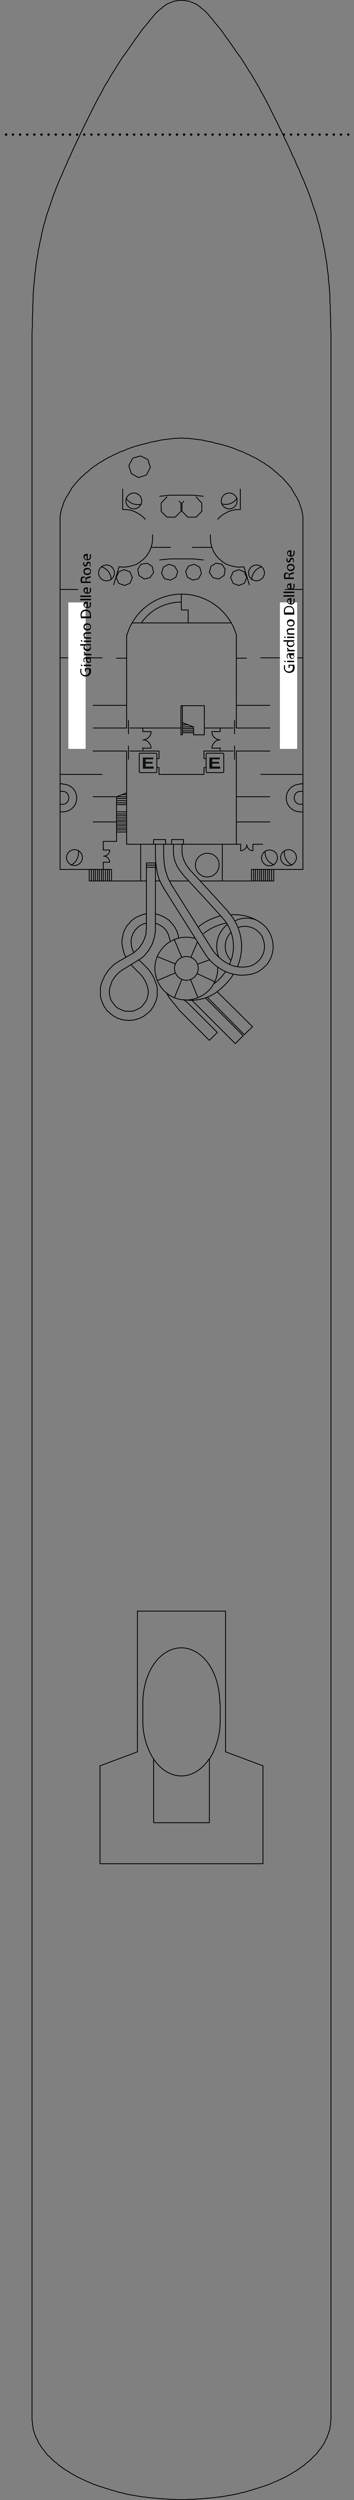 <?xml version="1.0" encoding="utf-8"?>
<!-- Generator: Adobe Illustrator 25.4.1, SVG Export Plug-In . SVG Version: 6.00 Build 0)  -->
<svg version="1.1" id="Calque_1" xmlns="http://www.w3.org/2000/svg" xmlns:xlink="http://www.w3.org/1999/xlink" x="0px" y="0px"
	 viewBox="0 0 98.4 694.7" style="enable-background:new 0 0 98.4 694.7;" xml:space="preserve">
<rect x="0" y="0" width="98.4" height="694.7" fill="#808080" stroke="none"/>
<style type="text/css">
	.st0{fill:none;stroke:#010202;stroke-width:0.23;stroke-linecap:round;stroke-linejoin:round;stroke-miterlimit:22.926;}
	
		.st1{fill:none;stroke:#010202;stroke-width:0.23;stroke-linecap:round;stroke-linejoin:round;stroke-miterlimit:22.926;stroke-dasharray:14.478,7.125;}
	.st2{fill-rule:evenodd;clip-rule:evenodd;fill:#0E1211;}
	.st3{fill-rule:evenodd;clip-rule:evenodd;fill:#FFFFFF;}
	.st4{fill:#010202;}
	
		.st5{clip-path:url(#SVGID_00000097467851221734028500000005760806794102981775_);fill:none;stroke:#000000;stroke-width:0.665;stroke-linecap:round;stroke-linejoin:round;stroke-dasharray:0,1.982;}
	
		.st6{clip-path:url(#SVGID_00000097467851221734028500000005760806794102981775_);fill:none;stroke:#000000;stroke-width:0.665;stroke-linecap:round;stroke-linejoin:round;}
</style>
<g>
	<path class="st0" d="M74.9,236.2c-1.2,0-2.2,1-2.2,2.2c0,1.2,1,2.2,2.2,2.2c1.2,0,2.2-1,2.2-2.2C77.2,237.2,76.2,236.2,74.9,236.2"
		/>
	<path class="st0" d="M73.7,236.6c-0.1,1.7,0.9,3.2,2.5,3.7"/>
	<path class="st0" d="M80.2,236.1c-1.2,0-2.2,1-2.2,2.2s1,2.2,2.2,2.2c1.2,0,2.2-1,2.2-2.2S81.4,236.1,80.2,236.1"/>
	<path class="st0" d="M79.1,236.4c-0.3,1.6,0.6,3.3,2.1,4"/>
	<path class="st0" d="M20.7,236.1c-1.2,0-2.2,1-2.2,2.2s1,2.2,2.2,2.2c1.2,0,2.2-1,2.2-2.2S22,236.1,20.7,236.1"/>
	<path class="st0" d="M19.7,240.4c1.5-0.7,2.3-2.3,2.1-4"/>
</g>
<line class="st0" x1="16.7" y1="225.6" x2="17.4" y2="225.6"/>
<g>
	<path class="st0" d="M17.4,225.6c1.4,0,2.7-0.7,3.4-1.9c0.7-1.2,0.7-2.7,0-3.9c-0.7-1.2-2-1.9-3.4-1.9"/>
</g>
<line class="st0" x1="17.4" y1="217.8" x2="16.7" y2="217.8"/>
<line class="st0" x1="16.7" y1="223.5" x2="17.4" y2="223.5"/>
<g>
	<path class="st0" d="M17.4,223.5c0.6,0,1.2-0.3,1.5-0.9c0.3-0.6,0.3-1.2,0-1.8c-0.3-0.6-0.9-0.9-1.5-0.9"/>
</g>
<line class="st0" x1="17.4" y1="219.9" x2="16.7" y2="219.9"/>
<line class="st0" x1="84.2" y1="225.6" x2="83.5" y2="225.6"/>
<g>
	<path class="st0" d="M83.5,225.6c-1.4,0-2.7-0.7-3.4-1.9c-0.7-1.2-0.7-2.7,0-3.9c0.7-1.2,2-1.9,3.4-1.9"/>
</g>
<line class="st0" x1="83.5" y1="217.8" x2="84.2" y2="217.8"/>
<line class="st0" x1="84.2" y1="223.5" x2="83.5" y2="223.5"/>
<g>
	<path class="st0" d="M83.5,223.5c-0.6,0-1.2-0.3-1.5-0.9c-0.3-0.6-0.3-1.2,0-1.8c0.3-0.6,0.9-0.9,1.5-0.9"/>
</g>
<line class="st0" x1="83.5" y1="219.9" x2="84.2" y2="219.9"/>
<polygon class="st1" points="46.4,138.1 44.8,139.8 44.8,142.1 46.4,143.7 48.7,143.7 50.3,142.1 50.3,139.8 48.7,138.1 "/>
<polygon class="st1" points="54.5,138.1 56.1,139.8 56.1,142.1 54.5,143.7 52.2,143.7 50.6,142.1 50.6,139.8 52.2,138.1 "/>
<g>
	<path class="st0" d="M63.7,137c-1.2,0-2.2,1-2.2,2.2s1,2.2,2.2,2.2c1.2,0,2.2-1,2.2-2.2S65,137,63.7,137"/>
	<path class="st0" d="M61.7,140c1.6,0.5,3.3-0.2,4.2-1.6"/>
</g>
<polygon class="st1" points="66.3,162.7 67.9,162.1 68.6,160.5 67.9,158.9 66.4,158.3 64.8,158.9 64.1,160.5 64.8,162.1 "/>
<polygon class="st1" points="59.2,160.5 58.2,159.1 58.6,157.4 60,156.5 61.7,156.8 62.6,158.2 62.3,159.9 60.8,160.9 "/>
<polygon class="st1" points="34.6,162.7 33,162.1 32.3,160.5 33,158.9 34.5,158.3 36.1,158.9 36.8,160.5 36.1,162.1 "/>
<polygon class="st1" points="41.7,160.5 42.7,159.1 42.3,157.4 40.9,156.5 39.2,156.8 38.3,158.2 38.6,159.9 40.1,160.9 "/>
<g>
	<path class="st0" d="M71.3,157c-1.2,0-2.2,1-2.2,2.2s1,2.2,2.2,2.2c1.2,0,2.2-1,2.2-2.2S72.6,157,71.3,157"/>
	<path class="st0" d="M72.7,157.5c-1.6,0.5-2.7,1.9-2.7,3.6"/>
</g>
<polygon class="st0" points="38.5,132.7 36.5,131.6 35.8,129.4 36.9,127.3 39.1,126.7 41.1,127.7 41.8,129.9 40.7,132 "/>
<g>
	<path class="st0" d="M37.2,137c-1.2,0-2.2,1-2.2,2.2s1,2.2,2.2,2.2c1.2,0,2.2-1,2.2-2.2S38.4,137,37.2,137"/>
	<path class="st0" d="M35.1,138.5c0.9,1.4,2.6,2,4.2,1.6"/>
	<path class="st0" d="M29.6,157c-1.2,0-2.2,1-2.2,2.2s1,2.2,2.2,2.2c1.2,0,2.2-1,2.2-2.2S30.8,157,29.6,157"/>
	<path class="st0" d="M30.9,161.1c0-1.7-1.1-3.1-2.7-3.6"/>
</g>
<polygon class="st1" points="53.6,161.2 52.1,160.4 51.6,158.8 52.4,157.3 54,156.8 55.5,157.6 56,159.3 55.2,160.8 "/>
<polygon class="st1" points="47.4,161.2 48.9,160.4 49.4,158.8 48.5,157.3 46.9,156.8 45.4,157.6 44.9,159.3 45.7,160.8 "/>
<line class="st0" x1="56.5" y1="155.6" x2="53.6" y2="155.3"/>
<line class="st0" x1="53.6" y1="155.3" x2="47.3" y2="155.3"/>
<line class="st0" x1="47.3" y1="155.3" x2="44.4" y2="155.6"/>
<line class="st0" x1="53.5" y1="152.1" x2="58.9" y2="152.1"/>
<line class="st0" x1="44.4" y1="137.9" x2="47.3" y2="137.6"/>
<line class="st0" x1="47.3" y1="137.6" x2="53.6" y2="137.6"/>
<line class="st0" x1="53.6" y1="137.6" x2="56.5" y2="137.9"/>
<line class="st0" x1="62.7" y1="486.8" x2="62.7" y2="447.7"/>
<line class="st0" x1="62.7" y1="486.8" x2="73.1" y2="490.7"/>
<line class="st0" x1="73.1" y1="490.7" x2="73.1" y2="517.9"/>
<line class="st0" x1="73.1" y1="517.9" x2="27.8" y2="517.9"/>
<line class="st0" x1="27.8" y1="517.9" x2="27.8" y2="490.7"/>
<line class="st0" x1="50.4" y1="447.7" x2="62.7" y2="447.7"/>
<line class="st0" x1="38.2" y1="486.8" x2="38.2" y2="447.7"/>
<line class="st0" x1="38.2" y1="486.8" x2="27.8" y2="490.7"/>
<line class="st0" x1="50.4" y1="447.7" x2="38.2" y2="447.7"/>
<line class="st0" x1="39.7" y1="473.3" x2="39.7" y2="478.2"/>
<g>
	<path class="st0" d="M42.7,488.8c-1.9-2.9-3-6.7-3-10.6"/>
	<path class="st0" d="M50.4,457.9c-2.8,0-5.6,1.6-7.6,4.5c-2,2.9-3.1,6.8-3.1,10.9"/>
</g>
<line class="st0" x1="42.7" y1="488.8" x2="42.7" y2="506.5"/>
<g>
	<path class="st0" d="M50.4,493.5c-2.9,0-5.7-1.7-7.7-4.7"/>
</g>
<line class="st0" x1="42.7" y1="506.5" x2="50.4" y2="506.5"/>
<line class="st0" x1="61.2" y1="473.3" x2="61.2" y2="478.2"/>
<g>
	<path class="st0" d="M58.2,488.8c1.9-2.9,3-6.7,3-10.6"/>
	<path class="st0" d="M50.4,457.9c2.8,0,5.6,1.6,7.6,4.5c2,2.9,3.1,6.8,3.1,10.9"/>
</g>
<line class="st0" x1="58.2" y1="488.8" x2="58.2" y2="506.5"/>
<line class="st0" x1="58.2" y1="506.5" x2="50.5" y2="506.5"/>
<g>
	<path class="st0" d="M50.4,493.5c2.9,0,5.7-1.7,7.7-4.7"/>
</g>
<line class="st0" x1="16.7" y1="215.2" x2="28.4" y2="215.2"/>
<line class="st0" x1="40.4" y1="144.3" x2="39.6" y2="143.5"/>
<line class="st0" x1="39.6" y1="143.5" x2="38.6" y2="142.8"/>
<line class="st0" x1="38.6" y1="142.8" x2="37.5" y2="142.2"/>
<line class="st0" x1="37.5" y1="142.2" x2="36.4" y2="141.8"/>
<line class="st0" x1="36.4" y1="141.8" x2="35.2" y2="141.6"/>
<line class="st0" x1="35.2" y1="141.6" x2="34.1" y2="141.6"/>
<line class="st0" x1="34.1" y1="141.6" x2="34.1" y2="135.9"/>
<line class="st0" x1="31.6" y1="162.5" x2="33.1" y2="157.5"/>
<line class="st0" x1="33.1" y1="157.5" x2="34.3" y2="157.6"/>
<line class="st0" x1="34.3" y1="157.6" x2="35.5" y2="157.5"/>
<line class="st0" x1="35.5" y1="157.5" x2="36.8" y2="157.2"/>
<line class="st0" x1="36.8" y1="157.2" x2="38" y2="156.8"/>
<line class="st0" x1="38" y1="156.8" x2="39" y2="156.1"/>
<line class="st0" x1="39" y1="156.1" x2="40" y2="155.3"/>
<line class="st0" x1="40" y1="155.3" x2="40.8" y2="154.4"/>
<line class="st0" x1="40.8" y1="154.4" x2="41.5" y2="153.3"/>
<line class="st0" x1="41.5" y1="153.3" x2="42" y2="152.1"/>
<line class="st0" x1="47.4" y1="152.1" x2="42" y2="152.1"/>
<line class="st0" x1="42" y1="152.1" x2="42.3" y2="151"/>
<line class="st0" x1="42" y1="152.1" x2="42" y2="152.1"/>
<line class="st0" x1="42.3" y1="151" x2="42.4" y2="149.8"/>
<line class="st0" x1="42.4" y1="149.8" x2="42.4" y2="148.6"/>
<line class="st0" x1="36.7" y1="173.1" x2="64.2" y2="173.1"/>
<line class="st0" x1="50.4" y1="165.1" x2="50.4" y2="169.5"/>
<line class="st0" x1="50.4" y1="169.5" x2="52.3" y2="169.5"/>
<line class="st0" x1="52.3" y1="169.5" x2="52.3" y2="173.1"/>
<polyline class="st0" points="20.3,135.2 19.9,135.7 19.7,136.1 19.4,136.6 19.1,137.1 18.8,137.6 18.6,137.9 18.3,138.4 
	18.1,138.9 17.8,139.4 17.6,140 17.5,140.4 17.3,140.9 17.1,141.4 17,141.9 16.9,142.4 16.8,142.9 16.8,143 16.7,143.6 16.7,143.8 
	16.7,168.6 "/>
<polyline class="st0" points="50.4,121.7 49.7,121.8 49.6,121.8 48.9,121.8 48.6,121.8 47.9,121.9 47.7,121.9 47,122 46.2,122.1 
	45.4,122.2 44.6,122.3 44.3,122.4 43.3,122.6 42.3,122.8 42.1,122.8 41.2,123.1 40.3,123.3 39.9,123.4 39,123.6 38.1,123.9 
	37.6,124 36.8,124.3 35.9,124.6 35.4,124.8 34.5,125.2 33.6,125.5 33.1,125.7 32.4,126.1 31.6,126.4 30.9,126.8 30.2,127.1 
	29.5,127.5 28.8,127.9 28.7,128 28,128.4 27.3,128.8 26.7,129.3 26.4,129.4 25.8,129.9 25.2,130.3 24.7,130.8 24.2,131.2 
	23.7,131.6 23.2,132.1 22.7,132.5 22.2,133 21.9,133.3 21.5,133.8 21.1,134.2 20.7,134.7 20.3,135.2 "/>
<polyline class="st0" points="50.4,121.7 51.2,121.8 51.3,121.8 52,121.8 52.3,121.8 53,121.9 53.2,121.9 53.9,122 54.7,122.1 
	55.5,122.2 56.3,122.3 56.6,122.4 57.6,122.6 58.6,122.8 58.8,122.8 59.7,123.1 60.6,123.3 61,123.4 61.9,123.6 62.8,123.9 
	63.3,124 64.1,124.3 65,124.6 65.5,124.8 66.4,125.2 67.3,125.5 67.8,125.7 68.5,126.1 69.3,126.4 70,126.8 70.7,127.1 71.4,127.5 
	72.1,127.9 72.2,128 72.9,128.4 73.6,128.8 74.2,129.3 74.5,129.4 75.1,129.9 75.7,130.3 76.2,130.8 76.7,131.2 77.2,131.6 
	77.7,132.1 78.2,132.5 78.7,133 79,133.3 79.4,133.8 79.8,134.2 80.2,134.7 80.6,135.2 81,135.7 81.2,136.1 81.5,136.6 81.8,137.1 
	82.1,137.6 82.3,137.9 82.6,138.4 82.8,138.9 83.1,139.4 83.3,140 83.4,140.4 83.6,140.9 83.8,141.4 83.9,141.9 84,142.4 
	84.1,142.9 84.1,143 84.2,143.6 84.2,143.8 84.2,168.6 "/>
<line class="st0" x1="16.7" y1="168.6" x2="16.7" y2="241.6"/>
<line class="st0" x1="16.7" y1="241.6" x2="30.9" y2="241.6"/>
<line class="st0" x1="31" y1="241.6" x2="31" y2="244.8"/>
<line class="st0" x1="43.2" y1="244.8" x2="44.5" y2="244.8"/>
<line class="st0" x1="47.1" y1="244.8" x2="52.5" y2="244.8"/>
<line class="st0" x1="55.7" y1="244.8" x2="76.1" y2="244.8"/>
<line class="st0" x1="84.2" y1="168.6" x2="84.2" y2="241.6"/>
<line class="st0" x1="84.2" y1="241.6" x2="70" y2="241.6"/>
<line class="st0" x1="35.2" y1="234.6" x2="35.2" y2="208.8"/>
<line class="st0" x1="35.2" y1="202.3" x2="35.2" y2="176.4"/>
<g>
	<path class="st0" d="M65.7,176.4c-2-6.7-8.2-11.3-15.2-11.3c-7,0-13.2,4.6-15.2,11.3"/>
	<path class="st0" d="M50.4,167.3c-4.4,0-8.6,2.1-11.1,5.8"/>
</g>
<line class="st0" x1="65.7" y1="202.3" x2="65.7" y2="176.4"/>
<line class="st0" x1="65.7" y1="234.6" x2="65.7" y2="208.8"/>
<line class="st0" x1="35.2" y1="234.6" x2="65.7" y2="234.6"/>
<line class="st0" x1="16.7" y1="182.8" x2="28.4" y2="182.8"/>
<line class="st0" x1="25.9" y1="208.7" x2="35.2" y2="208.7"/>
<line class="st0" x1="25.9" y1="202.3" x2="35.2" y2="202.3"/>
<line class="st0" x1="44.2" y1="210.8" x2="43.6" y2="210.8"/>
<line class="st0" x1="43.6" y1="213.3" x2="44.2" y2="213.3"/>
<line class="st0" x1="43.3" y1="209.3" x2="39" y2="209.3"/>
<g>
	<path class="st0" d="M43.6,209.6c0-0.2-0.1-0.3-0.3-0.3"/>
</g>
<line class="st0" x1="43.6" y1="214.4" x2="43.6" y2="209.6"/>
<g>
	<path class="st0" d="M43.3,214.7c0.1,0,0.2,0,0.2-0.1c0.1-0.1,0.1-0.1,0.1-0.2"/>
</g>
<line class="st0" x1="39" y1="214.7" x2="43.3" y2="214.7"/>
<g>
	<path class="st0" d="M38.7,214.4c0,0.1,0,0.2,0.1,0.2c0.1,0.1,0.1,0.1,0.2,0.1"/>
</g>
<line class="st0" x1="38.7" y1="209.6" x2="38.7" y2="214.4"/>
<line class="st0" x1="38.2" y1="208.7" x2="44.2" y2="208.7"/>
<line class="st0" x1="44.2" y1="213.3" x2="44.2" y2="215.2"/>
<line class="st0" x1="44.2" y1="208.7" x2="44.2" y2="210.8"/>
<line class="st0" x1="38.2" y1="208.7" x2="36.1" y2="208.7"/>
<line class="st0" x1="35.2" y1="208.7" x2="35.2" y2="208.7"/>
<line class="st0" x1="50.3" y1="196.1" x2="56.8" y2="196.1"/>
<line class="st0" x1="56.8" y1="196.1" x2="56.8" y2="196.1"/>
<line class="st0" x1="44.2" y1="215.2" x2="50.4" y2="215.2"/>
<line class="st0" x1="39.7" y1="203.3" x2="42" y2="203.3"/>
<g>
	<path class="st0" d="M42,203.3c0,0.6-0.2,1.2-0.7,1.6c-0.4,0.4-1,0.7-1.6,0.7c0.6,0,1.2,0.2,1.6,0.7c0.4,0.4,0.7,1,0.7,1.6"/>
</g>
<line class="st0" x1="42" y1="207.9" x2="39.7" y2="207.9"/>
<line class="st0" x1="39.7" y1="203.3" x2="39.7" y2="202.3"/>
<line class="st0" x1="39.7" y1="208.7" x2="39.7" y2="207.8"/>
<line class="st0" x1="53.8" y1="203.1" x2="50.7" y2="203.1"/>
<line class="st0" x1="53.8" y1="202.5" x2="50.7" y2="202.5"/>
<line class="st0" x1="50.7" y1="204.2" x2="50.3" y2="204.2"/>
<line class="st0" x1="56.7" y1="210.8" x2="57.3" y2="210.8"/>
<line class="st0" x1="57.3" y1="213.3" x2="56.7" y2="213.3"/>
<g>
	<path class="st0" d="M62.2,209.6c0-0.2-0.1-0.3-0.3-0.3"/>
</g>
<line class="st0" x1="57.6" y1="209.3" x2="61.9" y2="209.3"/>
<g>
	<path class="st0" d="M57.6,209.3c-0.1,0-0.2,0-0.2,0.1c-0.1,0.1-0.1,0.1-0.1,0.2"/>
</g>
<line class="st0" x1="57.3" y1="214.4" x2="57.3" y2="209.6"/>
<g>
	<path class="st0" d="M57.3,214.4c0,0.1,0,0.2,0.1,0.2c0.1,0.1,0.1,0.1,0.2,0.1"/>
</g>
<line class="st0" x1="61.9" y1="214.7" x2="57.6" y2="214.7"/>
<g>
	<path class="st0" d="M61.9,214.7c0.1,0,0.2,0,0.2-0.1c0.1-0.1,0.1-0.1,0.1-0.2"/>
</g>
<line class="st0" x1="62.2" y1="209.6" x2="62.2" y2="214.4"/>
<line class="st0" x1="56.7" y1="213.3" x2="56.7" y2="215.2"/>
<line class="st0" x1="56.7" y1="208.8" x2="56.7" y2="210.8"/>
<line class="st0" x1="56.7" y1="208.7" x2="56.7" y2="208.8"/>
<line class="st0" x1="50.7" y1="204.2" x2="50.7" y2="196.1"/>
<line class="st0" x1="53.8" y1="203.6" x2="53.8" y2="202"/>
<line class="st0" x1="52.3" y1="201.4" x2="50.7" y2="201.4"/>
<line class="st0" x1="53.8" y1="202" x2="50.7" y2="202"/>
<line class="st0" x1="53.8" y1="203.6" x2="50.7" y2="203.6"/>
<line class="st0" x1="56.8" y1="204.2" x2="56.8" y2="196.1"/>
<line class="st0" x1="56.7" y1="215.2" x2="50.5" y2="215.2"/>
<line class="st0" x1="53.8" y1="202" x2="50.7" y2="200.8"/>
<line class="st0" x1="53.8" y1="203.1" x2="50.7" y2="203.1"/>
<line class="st0" x1="53.8" y1="202.5" x2="50.7" y2="202.5"/>
<line class="st0" x1="50.7" y1="204.2" x2="50.3" y2="204.2"/>
<line class="st0" x1="50.7" y1="204.2" x2="50.7" y2="196.1"/>
<line class="st0" x1="53.8" y1="204.2" x2="53.8" y2="202"/>
<line class="st0" x1="53.8" y1="204.2" x2="53.8" y2="204.2"/>
<line class="st0" x1="52.3" y1="201.4" x2="50.7" y2="201.4"/>
<line class="st0" x1="53.8" y1="202" x2="50.7" y2="202"/>
<line class="st0" x1="53.8" y1="203.6" x2="50.7" y2="203.6"/>
<line class="st0" x1="50.3" y1="204.2" x2="50.3" y2="196.1"/>
<line class="st0" x1="50.3" y1="204.2" x2="50.3" y2="196.1"/>
<line class="st0" x1="53.8" y1="204.2" x2="56.8" y2="204.2"/>
<line class="st0" x1="56.8" y1="204.2" x2="53.8" y2="204.2"/>
<line class="st0" x1="36.1" y1="202.3" x2="50.3" y2="202.3"/>
<g>
	<path class="st0" d="M39,209.3c-0.1,0-0.2,0-0.2,0.1c-0.1,0.1-0.1,0.1-0.1,0.2"/>
</g>
<line class="st0" x1="61.8" y1="234.6" x2="61.8" y2="244.8"/>
<line class="st0" x1="39.1" y1="234.6" x2="39.1" y2="244.8"/>
<line class="st0" x1="61.2" y1="203.3" x2="58.9" y2="203.3"/>
<g>
	<path class="st0" d="M58.9,203.3c0,0.6,0.2,1.2,0.7,1.6c0.4,0.4,1,0.7,1.6,0.7c-0.6,0-1.2,0.2-1.6,0.7c-0.4,0.4-0.7,1-0.7,1.6"/>
</g>
<line class="st0" x1="58.9" y1="207.9" x2="61.2" y2="207.9"/>
<line class="st0" x1="61.2" y1="203.3" x2="61.2" y2="202.3"/>
<line class="st0" x1="61.2" y1="208.7" x2="61.2" y2="207.8"/>
<line class="st0" x1="32.4" y1="231.2" x2="35.2" y2="231.2"/>
<line class="st0" x1="32.4" y1="230.6" x2="35.2" y2="230.6"/>
<line class="st0" x1="32.4" y1="230.1" x2="35.2" y2="230.1"/>
<line class="st0" x1="32.4" y1="229.5" x2="35.2" y2="229.5"/>
<line class="st0" x1="32.4" y1="229" x2="35.2" y2="229"/>
<line class="st0" x1="32.4" y1="228.4" x2="35.2" y2="228.4"/>
<line class="st0" x1="32.4" y1="227.9" x2="35.2" y2="227.9"/>
<line class="st0" x1="32.4" y1="227.3" x2="35.2" y2="227.3"/>
<line class="st0" x1="32.4" y1="226.7" x2="35.2" y2="226.7"/>
<line class="st0" x1="32.4" y1="226.2" x2="35.2" y2="226.2"/>
<line class="st0" x1="32.4" y1="225.6" x2="35.2" y2="225.6"/>
<line class="st0" x1="32.4" y1="223.6" x2="35.2" y2="223.6"/>
<line class="st0" x1="32.4" y1="221.9" x2="35.2" y2="221.9"/>
<line class="st0" x1="32.4" y1="221.4" x2="35.2" y2="221.4"/>
<line class="st0" x1="33.8" y1="220.8" x2="35.2" y2="220.8"/>
<line class="st0" x1="35.2" y1="220.3" x2="32.4" y2="221.4"/>
<line class="st0" x1="32.4" y1="231.2" x2="32.4" y2="221.4"/>
<line class="st0" x1="84.2" y1="215.2" x2="72.5" y2="215.2"/>
<line class="st0" x1="84.2" y1="182.8" x2="72.5" y2="182.8"/>
<line class="st0" x1="75" y1="208.7" x2="65.7" y2="208.7"/>
<line class="st0" x1="75" y1="202.3" x2="65.7" y2="202.3"/>
<line class="st0" x1="25.9" y1="196" x2="35.2" y2="196"/>
<line class="st0" x1="21.6" y1="163.8" x2="16.7" y2="163.8"/>
<line class="st0" x1="79.3" y1="163.8" x2="84.2" y2="163.8"/>
<line class="st0" x1="32.4" y1="182.9" x2="35.2" y2="182.9"/>
<line class="st0" x1="68.5" y1="182.9" x2="65.7" y2="182.9"/>
<line class="st0" x1="75" y1="221.4" x2="65.7" y2="221.4"/>
<line class="st0" x1="75" y1="228.4" x2="65.7" y2="228.4"/>
<line class="st0" x1="25.9" y1="221.4" x2="32.4" y2="221.4"/>
<line class="st0" x1="25.9" y1="228.4" x2="32.4" y2="228.4"/>
<line class="st0" x1="32.4" y1="223.1" x2="35.2" y2="223.1"/>
<line class="st0" x1="32.4" y1="222.5" x2="35.2" y2="222.5"/>
<line class="st0" x1="28.7" y1="236.2" x2="30.5" y2="236.2"/>
<g>
	<path class="st0" d="M30.5,236.2c0,0.5-0.2,0.9-0.5,1.2c-0.3,0.3-0.8,0.5-1.2,0.5c0.5,0,0.9,0.2,1.2,0.5c0.3,0.3,0.5,0.8,0.5,1.2"
		/>
</g>
<line class="st0" x1="30.5" y1="239.6" x2="28.7" y2="239.6"/>
<line class="st0" x1="28.7" y1="236.2" x2="28.7" y2="233.8"/>
<line class="st0" x1="28.7" y1="233.8" x2="32.4" y2="233.8"/>
<line class="st0" x1="32.4" y1="233.8" x2="32.4" y2="231.2"/>
<line class="st0" x1="70.3" y1="234.6" x2="70.3" y2="236.4"/>
<g>
	<path class="st0" d="M70.3,236.4c-0.5,0-0.9-0.2-1.2-0.5c-0.3-0.3-0.5-0.8-0.5-1.2c0,0.5-0.2,0.9-0.5,1.2c-0.3,0.3-0.8,0.5-1.2,0.5
		"/>
</g>
<polyline class="st0" points="66.9,236.4 66.9,234.6 66.9,234.6 65.7,234.6 "/>
<line class="st0" x1="70.3" y1="234.6" x2="73" y2="234.6"/>
<line class="st0" x1="75" y1="196" x2="65.7" y2="196"/>
<line class="st0" x1="60.5" y1="144.3" x2="61.3" y2="143.5"/>
<line class="st0" x1="61.3" y1="143.5" x2="62.3" y2="142.8"/>
<line class="st0" x1="62.3" y1="142.8" x2="63.4" y2="142.2"/>
<line class="st0" x1="63.4" y1="142.2" x2="64.5" y2="141.8"/>
<line class="st0" x1="64.5" y1="141.8" x2="65.7" y2="141.6"/>
<line class="st0" x1="65.7" y1="141.6" x2="66.8" y2="141.6"/>
<line class="st0" x1="66.8" y1="141.6" x2="66.8" y2="135.9"/>
<line class="st0" x1="69.3" y1="162.5" x2="67.8" y2="157.5"/>
<line class="st0" x1="67.8" y1="157.5" x2="66.6" y2="157.6"/>
<line class="st0" x1="66.6" y1="157.6" x2="65.4" y2="157.5"/>
<line class="st0" x1="65.4" y1="157.5" x2="64.1" y2="157.2"/>
<line class="st0" x1="64.1" y1="157.2" x2="62.9" y2="156.8"/>
<line class="st0" x1="62.9" y1="156.8" x2="61.9" y2="156.1"/>
<line class="st0" x1="61.9" y1="156.1" x2="60.9" y2="155.3"/>
<line class="st0" x1="60.9" y1="155.3" x2="60.1" y2="154.4"/>
<line class="st0" x1="60.1" y1="154.4" x2="59.4" y2="153.3"/>
<line class="st0" x1="59.4" y1="153.3" x2="58.9" y2="152.1"/>
<line class="st0" x1="58.9" y1="152.1" x2="58.6" y2="151"/>
<line class="st0" x1="58.9" y1="152.1" x2="58.9" y2="152.1"/>
<line class="st0" x1="58.6" y1="151" x2="58.5" y2="149.8"/>
<line class="st0" x1="58.5" y1="149.8" x2="58.5" y2="148.6"/>
<line class="st0" x1="49.6" y1="260.4" x2="49.5" y2="259.7"/>
<line class="st0" x1="49.7" y1="260.6" x2="49.6" y2="260.4"/>
<line class="st0" x1="43.2" y1="256.5" x2="43.2" y2="256.6"/>
<line class="st0" x1="40.4" y1="256.6" x2="40.7" y2="256.5"/>
<line class="st0" x1="40.3" y1="254" x2="39.8" y2="254.1"/>
<line class="st0" x1="40.7" y1="253.9" x2="40.3" y2="254"/>
<line class="st0" x1="43.2" y1="258" x2="43.2" y2="239.8"/>
<line class="st0" x1="40.7" y1="239.8" x2="40.7" y2="258"/>
<line class="st0" x1="40.7" y1="239.8" x2="40.7" y2="239.8"/>
<line class="st0" x1="45.3" y1="257.6" x2="45.7" y2="258"/>
<line class="st0" x1="44.4" y1="254.3" x2="43.9" y2="254.1"/>
<line class="st0" x1="46.9" y1="259.9" x2="47" y2="260.4"/>
<line class="st0" x1="47.8" y1="256.6" x2="47.4" y2="256.2"/>
<line class="st0" x1="36.5" y1="260.8" x2="36.6" y2="260.4"/>
<line class="st0" x1="34.1" y1="263.3" x2="34.2" y2="263.8"/>
<line class="st0" x1="53.1" y1="265.9" x2="54.9" y2="261.7"/>
<line class="st0" x1="40" y1="256.7" x2="40.4" y2="256.6"/>
<line class="st0" x1="36.6" y1="255.8" x2="36.2" y2="256.2"/>
<line class="st0" x1="37.7" y1="258.3" x2="38" y2="258"/>
<line class="st0" x1="34.3" y1="259.2" x2="34.2" y2="259.7"/>
<line class="st0" x1="43.2" y1="258.7" x2="43.2" y2="258"/>
<line class="st0" x1="39.8" y1="261.6" x2="39.6" y2="262.1"/>
<line class="st0" x1="48.4" y1="261" x2="50.5" y2="266"/>
<line class="st0" x1="43.7" y1="265.8" x2="48.6" y2="267.8"/>
<g>
	<path class="st0" d="M51.8,265.8c-1.8,0-3.3,1.5-3.3,3.3c0,1.8,1.5,3.3,3.3,3.3c1.8,0,3.3-1.5,3.3-3.3
		C55.1,267.2,53.6,265.8,51.8,265.8"/>
</g>
<line class="st0" x1="43.7" y1="272.5" x2="48.6" y2="270.4"/>
<line class="st0" x1="41.4" y1="264" x2="41.7" y2="263.4"/>
<line class="st0" x1="37.1" y1="264.8" x2="36.6" y2="265.1"/>
<line class="st0" x1="40.8" y1="273.7" x2="41" y2="274.2"/>
<line class="st0" x1="43.2" y1="272.9" x2="43.5" y2="273.6"/>
<line class="st0" x1="36.9" y1="268.6" x2="38.9" y2="270.6"/>
<line class="st0" x1="40.7" y1="268.8" x2="38.6" y2="266.7"/>
<line class="st0" x1="51.1" y1="277.8" x2="52.2" y2="278.7"/>
<line class="st0" x1="48.4" y1="278.9" x2="50" y2="280.9"/>
<line class="st0" x1="58" y1="277" x2="58" y2="277"/>
<line class="st0" x1="36.5" y1="268.1" x2="36.9" y2="268.6"/>
<line class="st0" x1="36.8" y1="263.8" x2="36.6" y2="263.2"/>
<line class="st0" x1="34.4" y1="269.3" x2="39.1" y2="266.4"/>
<line class="st0" x1="36.6" y1="265.1" x2="33.1" y2="267.1"/>
<line class="st0" x1="33.9" y1="269.6" x2="34.4" y2="269.3"/>
<line class="st0" x1="32.6" y1="267.4" x2="33.1" y2="267.1"/>
<line class="st0" x1="32.3" y1="271" x2="32.7" y2="270.6"/>
<line class="st0" x1="30.4" y1="269.3" x2="30.9" y2="268.8"/>
<line class="st0" x1="43.6" y1="277.2" x2="43.5" y2="277.7"/>
<line class="st0" x1="41.1" y1="276.6" x2="41" y2="277"/>
<line class="st0" x1="30.5" y1="274.7" x2="30.6" y2="274.2"/>
<line class="st0" x1="28" y1="274.1" x2="28.1" y2="273.6"/>
<g>
	<path class="st0" d="M51.1,277.8c3.7,0.6,7.5-0.5,10.2-3"/>
</g>
<line class="st0" x1="41.8" y1="280.9" x2="41.4" y2="281.2"/>
<line class="st0" x1="39.9" y1="279.1" x2="39.6" y2="279.5"/>
<line class="st0" x1="38.3" y1="283.1" x2="37.8" y2="283.3"/>
<line class="st0" x1="37.6" y1="280.7" x2="37.2" y2="280.9"/>
<line class="st0" x1="58.2" y1="289.1" x2="50" y2="280.9"/>
<line class="st0" x1="60.4" y1="286.9" x2="52.2" y2="278.7"/>
<line class="st0" x1="34.3" y1="283.4" x2="33.7" y2="283.3"/>
<line class="st0" x1="34.9" y1="281" x2="34.4" y2="280.9"/>
<line class="st0" x1="30.7" y1="277.5" x2="30.6" y2="277"/>
<line class="st0" x1="28.3" y1="278.2" x2="28.1" y2="277.7"/>
<line class="st0" x1="30.6" y1="281.6" x2="30.2" y2="281.2"/>
<line class="st0" x1="32.3" y1="279.8" x2="32" y2="279.5"/>
<line class="st0" x1="58.2" y1="289.1" x2="60.4" y2="286.9"/>
<line class="st0" x1="67.9" y1="287.5" x2="70.2" y2="285.3"/>
<line class="st0" x1="67.9" y1="287.5" x2="57.6" y2="277.1"/>
<line class="st0" x1="70.2" y1="285.3" x2="60.4" y2="275.6"/>
<line class="st0" x1="65.4" y1="290" x2="67.6" y2="287.8"/>
<line class="st0" x1="65.4" y1="290" x2="53.4" y2="278"/>
<line class="st0" x1="67.6" y1="287.8" x2="57.1" y2="277.3"/>
<line class="st0" x1="34.4" y1="280.9" x2="34" y2="280.7"/>
<line class="st0" x1="34" y1="280.7" x2="33.5" y2="280.5"/>
<line class="st0" x1="33.5" y1="280.5" x2="33.1" y2="280.3"/>
<line class="st0" x1="33.1" y1="280.3" x2="32.7" y2="280.1"/>
<line class="st0" x1="32.7" y1="280.1" x2="32.3" y2="279.8"/>
<line class="st0" x1="31.8" y1="282.5" x2="31.4" y2="282.2"/>
<line class="st0" x1="31.4" y1="282.2" x2="31" y2="281.9"/>
<line class="st0" x1="31" y1="281.9" x2="30.6" y2="281.6"/>
<line class="st0" x1="32" y1="279.5" x2="31.7" y2="279.1"/>
<line class="st0" x1="31.7" y1="279.1" x2="31.4" y2="278.7"/>
<line class="st0" x1="31.4" y1="278.7" x2="31.1" y2="278.3"/>
<line class="st0" x1="31.1" y1="278.3" x2="30.9" y2="277.9"/>
<line class="st0" x1="30.9" y1="277.9" x2="30.7" y2="277.5"/>
<line class="st0" x1="30.2" y1="281.2" x2="29.8" y2="280.9"/>
<line class="st0" x1="29.8" y1="280.9" x2="29.5" y2="280.5"/>
<line class="st0" x1="29.2" y1="280" x2="28.9" y2="279.6"/>
<line class="st0" x1="28.9" y1="279.6" x2="28.7" y2="279.1"/>
<line class="st0" x1="28.7" y1="279.1" x2="28.5" y2="278.7"/>
<line class="st0" x1="28.5" y1="278.7" x2="28.3" y2="278.2"/>
<line class="st0" x1="37.2" y1="280.9" x2="36.7" y2="281"/>
<line class="st0" x1="36.7" y1="281" x2="36.3" y2="281"/>
<line class="st0" x1="36.3" y1="281" x2="35.8" y2="281"/>
<line class="st0" x1="35.8" y1="281" x2="35.3" y2="281"/>
<line class="st0" x1="35.3" y1="281" x2="34.9" y2="281"/>
<line class="st0" x1="37.9" y1="283.3" x2="37.3" y2="283.4"/>
<line class="st0" x1="37.3" y1="283.4" x2="36.8" y2="283.5"/>
<line class="st0" x1="36.8" y1="283.5" x2="36.3" y2="283.5"/>
<line class="st0" x1="36.3" y1="283.5" x2="35.8" y2="283.6"/>
<line class="st0" x1="35.8" y1="283.6" x2="35.3" y2="283.5"/>
<line class="st0" x1="35.3" y1="283.5" x2="34.8" y2="283.5"/>
<line class="st0" x1="34.8" y1="283.5" x2="34.3" y2="283.4"/>
<line class="st0" x1="39.6" y1="279.5" x2="39.3" y2="279.8"/>
<line class="st0" x1="39.3" y1="279.8" x2="38.9" y2="280.1"/>
<line class="st0" x1="38.9" y1="280.1" x2="38.5" y2="280.3"/>
<line class="st0" x1="38.5" y1="280.3" x2="38.1" y2="280.5"/>
<line class="st0" x1="38.1" y1="280.5" x2="37.6" y2="280.7"/>
<line class="st0" x1="41.4" y1="281.2" x2="41" y2="281.6"/>
<line class="st0" x1="41" y1="281.6" x2="40.6" y2="281.9"/>
<line class="st0" x1="40.6" y1="281.9" x2="40.2" y2="282.2"/>
<line class="st0" x1="40.2" y1="282.2" x2="39.8" y2="282.5"/>
<line class="st0" x1="39.8" y1="282.5" x2="39.3" y2="282.7"/>
<line class="st0" x1="39.3" y1="282.7" x2="38.8" y2="283"/>
<line class="st0" x1="38.8" y1="283" x2="38.3" y2="283.1"/>
<line class="st0" x1="41" y1="277" x2="40.9" y2="277.5"/>
<line class="st0" x1="40.9" y1="277.5" x2="40.7" y2="277.9"/>
<line class="st0" x1="40.7" y1="277.9" x2="40.5" y2="278.3"/>
<line class="st0" x1="40.5" y1="278.3" x2="40.2" y2="278.7"/>
<line class="st0" x1="40.2" y1="278.7" x2="39.9" y2="279.1"/>
<line class="st0" x1="43.5" y1="277.7" x2="43.3" y2="278.2"/>
<line class="st0" x1="43.3" y1="278.2" x2="43.1" y2="278.7"/>
<line class="st0" x1="43.1" y1="278.7" x2="42.9" y2="279.1"/>
<line class="st0" x1="42.9" y1="279.1" x2="42.7" y2="279.6"/>
<line class="st0" x1="42.7" y1="279.6" x2="42.4" y2="280"/>
<line class="st0" x1="42.4" y1="280" x2="42.1" y2="280.5"/>
<line class="st0" x1="42.1" y1="280.5" x2="41.8" y2="280.9"/>
<line class="st0" x1="58" y1="277" x2="58" y2="277"/>
<line class="st0" x1="58" y1="277" x2="58" y2="277"/>
<line class="st0" x1="58" y1="277" x2="58" y2="277"/>
<line class="st0" x1="58" y1="277" x2="58" y2="277"/>
<line class="st0" x1="58" y1="277" x2="58" y2="277"/>
<line class="st0" x1="51.1" y1="277.8" x2="51" y2="277.8"/>
<line class="st0" x1="51" y1="277.8" x2="50.9" y2="277.8"/>
<line class="st0" x1="50.9" y1="277.8" x2="50.9" y2="277.8"/>
<line class="st0" x1="28.1" y1="277.7" x2="28" y2="277.2"/>
<line class="st0" x1="28" y1="277.2" x2="27.9" y2="276.7"/>
<line class="st0" x1="27.9" y1="276.7" x2="27.9" y2="276.2"/>
<line class="st0" x1="27.9" y1="276.2" x2="27.9" y2="275.6"/>
<line class="st0" x1="27.9" y1="275.6" x2="27.9" y2="275.1"/>
<line class="st0" x1="27.9" y1="275.1" x2="27.9" y2="274.6"/>
<line class="st0" x1="27.9" y1="274.6" x2="28" y2="274.1"/>
<line class="st0" x1="30.6" y1="277" x2="30.5" y2="276.6"/>
<line class="st0" x1="30.5" y1="276.6" x2="30.4" y2="276.1"/>
<line class="st0" x1="30.4" y1="276.1" x2="30.4" y2="275.6"/>
<line class="st0" x1="30.4" y1="275.6" x2="30.4" y2="275.2"/>
<line class="st0" x1="30.4" y1="275.2" x2="30.5" y2="274.7"/>
<line class="st0" x1="41" y1="274.2" x2="41.1" y2="274.7"/>
<line class="st0" x1="41.1" y1="274.7" x2="41.2" y2="275.2"/>
<line class="st0" x1="41.2" y1="275.6" x2="41.2" y2="276.1"/>
<line class="st0" x1="41.2" y1="276.1" x2="41.1" y2="276.6"/>
<line class="st0" x1="43.5" y1="273.6" x2="43.6" y2="274.1"/>
<line class="st0" x1="43.6" y1="274.1" x2="43.7" y2="274.6"/>
<line class="st0" x1="43.7" y1="274.6" x2="43.7" y2="275.1"/>
<line class="st0" x1="43.7" y1="275.1" x2="43.7" y2="275.6"/>
<line class="st0" x1="43.7" y1="275.6" x2="43.7" y2="276.2"/>
<line class="st0" x1="43.7" y1="276.2" x2="43.7" y2="276.7"/>
<line class="st0" x1="43.7" y1="276.7" x2="43.6" y2="277.2"/>
<line class="st0" x1="28.1" y1="273.6" x2="28.3" y2="272.9"/>
<line class="st0" x1="28.3" y1="272.9" x2="28.6" y2="272.3"/>
<line class="st0" x1="28.6" y1="272.3" x2="28.9" y2="271.6"/>
<line class="st0" x1="28.9" y1="271.6" x2="29.2" y2="271"/>
<line class="st0" x1="29.2" y1="271" x2="29.6" y2="270.4"/>
<line class="st0" x1="29.6" y1="270.4" x2="30" y2="269.8"/>
<line class="st0" x1="30" y1="269.8" x2="30.4" y2="269.3"/>
<line class="st0" x1="30.6" y1="274.2" x2="30.8" y2="273.7"/>
<line class="st0" x1="30.8" y1="273.7" x2="31" y2="273.1"/>
<line class="st0" x1="31" y1="273.1" x2="31.2" y2="272.5"/>
<line class="st0" x1="31.2" y1="272.5" x2="31.6" y2="272"/>
<line class="st0" x1="31.6" y1="272" x2="31.9" y2="271.5"/>
<line class="st0" x1="31.9" y1="271.5" x2="32.3" y2="271"/>
<line class="st0" x1="30.9" y1="268.8" x2="31.3" y2="268.4"/>
<line class="st0" x1="31.3" y1="268.4" x2="31.7" y2="268"/>
<line class="st0" x1="31.7" y1="268" x2="32.2" y2="267.7"/>
<line class="st0" x1="32.2" y1="267.7" x2="32.6" y2="267.4"/>
<line class="st0" x1="32.7" y1="270.6" x2="33.1" y2="270.2"/>
<line class="st0" x1="33.1" y1="270.2" x2="33.5" y2="269.9"/>
<line class="st0" x1="33.5" y1="269.9" x2="33.9" y2="269.6"/>
<line class="st0" x1="37.2" y1="264.7" x2="37" y2="264.3"/>
<line class="st0" x1="37" y1="264.3" x2="36.8" y2="263.8"/>
<line class="st0" x1="34.2" y1="263.8" x2="34.4" y2="264.5"/>
<line class="st0" x1="34.4" y1="264.5" x2="34.6" y2="265.2"/>
<line class="st0" x1="34.6" y1="265.2" x2="34.9" y2="265.8"/>
<line class="st0" x1="34.9" y1="265.8" x2="35" y2="266"/>
<line class="st0" x1="48.4" y1="278.9" x2="47.9" y2="278.3"/>
<line class="st0" x1="47.9" y1="278.3" x2="47.5" y2="277.8"/>
<line class="st0" x1="47.5" y1="277.8" x2="47" y2="277.2"/>
<line class="st0" x1="47" y1="277.2" x2="46.7" y2="276.6"/>
<line class="st0" x1="46.7" y1="276.6" x2="46.3" y2="276"/>
<line class="st0" x1="46.3" y1="276" x2="46.3" y2="275.9"/>
<line class="st0" x1="40.7" y1="268.8" x2="41.2" y2="269.3"/>
<line class="st0" x1="41.2" y1="269.3" x2="41.6" y2="269.8"/>
<line class="st0" x1="41.6" y1="269.8" x2="42" y2="270.4"/>
<line class="st0" x1="42" y1="270.4" x2="42.4" y2="271"/>
<line class="st0" x1="42.4" y1="271" x2="42.7" y2="271.6"/>
<line class="st0" x1="42.7" y1="271.6" x2="43" y2="272.3"/>
<line class="st0" x1="43" y1="272.3" x2="43.2" y2="272.9"/>
<line class="st0" x1="38.9" y1="270.6" x2="39.3" y2="271"/>
<line class="st0" x1="39.3" y1="271" x2="39.7" y2="271.5"/>
<line class="st0" x1="39.7" y1="271.5" x2="40" y2="272"/>
<line class="st0" x1="40" y1="272" x2="40.3" y2="272.5"/>
<line class="st0" x1="40.3" y1="272.5" x2="40.6" y2="273.1"/>
<line class="st0" x1="40.6" y1="273.1" x2="40.8" y2="273.7"/>
<line class="st0" x1="39.6" y1="262.1" x2="39.2" y2="262.6"/>
<line class="st0" x1="39.2" y1="262.6" x2="38.9" y2="263.1"/>
<line class="st0" x1="38.9" y1="263.1" x2="38.5" y2="263.6"/>
<line class="st0" x1="38.5" y1="263.6" x2="38" y2="264"/>
<line class="st0" x1="38" y1="264" x2="37.6" y2="264.4"/>
<line class="st0" x1="37.6" y1="264.4" x2="37.1" y2="264.8"/>
<line class="st0" x1="39.1" y1="266.4" x2="39.5" y2="266.1"/>
<line class="st0" x1="39.5" y1="266.1" x2="40.1" y2="265.6"/>
<line class="st0" x1="40.1" y1="265.6" x2="40.5" y2="265.1"/>
<line class="st0" x1="40.5" y1="265.1" x2="41" y2="264.5"/>
<line class="st0" x1="41" y1="264.5" x2="41.4" y2="264"/>
<line class="st0" x1="40.7" y1="258" x2="40.6" y2="258.6"/>
<line class="st0" x1="40.6" y1="258.6" x2="40.6" y2="259.3"/>
<line class="st0" x1="40.6" y1="259.3" x2="40.5" y2="259.9"/>
<line class="st0" x1="40.5" y1="259.9" x2="40.3" y2="260.4"/>
<line class="st0" x1="40.3" y1="260.4" x2="40.1" y2="261"/>
<line class="st0" x1="40.1" y1="261" x2="39.8" y2="261.6"/>
<line class="st0" x1="41.7" y1="263.4" x2="42.1" y2="262.8"/>
<line class="st0" x1="42.1" y1="262.8" x2="42.4" y2="262.1"/>
<line class="st0" x1="42.4" y1="262.1" x2="42.6" y2="261.5"/>
<line class="st0" x1="42.6" y1="261.5" x2="42.8" y2="260.8"/>
<line class="st0" x1="42.8" y1="260.8" x2="43" y2="260.1"/>
<line class="st0" x1="43" y1="260.1" x2="43.1" y2="259.4"/>
<line class="st0" x1="43.1" y1="259.4" x2="43.2" y2="258.7"/>
<line class="st0" x1="36.2" y1="256.2" x2="35.9" y2="256.6"/>
<line class="st0" x1="35.9" y1="256.6" x2="35.5" y2="257"/>
<line class="st0" x1="35.5" y1="257" x2="35.2" y2="257.4"/>
<line class="st0" x1="35.2" y1="257.4" x2="35" y2="257.8"/>
<line class="st0" x1="35" y1="257.8" x2="34.7" y2="258.3"/>
<line class="st0" x1="34.7" y1="258.3" x2="34.5" y2="258.7"/>
<line class="st0" x1="34.5" y1="258.7" x2="34.3" y2="259.2"/>
<line class="st0" x1="36.6" y1="260.4" x2="36.8" y2="259.9"/>
<line class="st0" x1="36.8" y1="259.9" x2="36.9" y2="259.5"/>
<line class="st0" x1="36.9" y1="259.5" x2="37.2" y2="259.1"/>
<line class="st0" x1="37.2" y1="259.1" x2="37.4" y2="258.7"/>
<line class="st0" x1="37.4" y1="258.7" x2="37.7" y2="258.3"/>
<line class="st0" x1="38" y1="258" x2="38.4" y2="257.6"/>
<line class="st0" x1="38.4" y1="257.6" x2="38.7" y2="257.4"/>
<line class="st0" x1="38.7" y1="257.4" x2="39.1" y2="257.1"/>
<line class="st0" x1="39.1" y1="257.1" x2="39.5" y2="256.9"/>
<line class="st0" x1="39.5" y1="256.9" x2="40" y2="256.7"/>
<line class="st0" x1="39.8" y1="254.1" x2="39.3" y2="254.3"/>
<line class="st0" x1="39.3" y1="254.3" x2="38.8" y2="254.5"/>
<line class="st0" x1="38.8" y1="254.5" x2="38.3" y2="254.7"/>
<line class="st0" x1="38.3" y1="254.7" x2="37.9" y2="254.9"/>
<line class="st0" x1="37.9" y1="254.9" x2="37.4" y2="255.2"/>
<line class="st0" x1="37.4" y1="255.2" x2="37" y2="255.5"/>
<line class="st0" x1="37" y1="255.5" x2="36.6" y2="255.8"/>
<line class="st0" x1="34.2" y1="259.7" x2="34.1" y2="260.2"/>
<line class="st0" x1="34.1" y1="260.2" x2="34" y2="260.7"/>
<line class="st0" x1="34" y1="260.7" x2="33.9" y2="261.3"/>
<line class="st0" x1="33.9" y1="261.3" x2="33.9" y2="261.8"/>
<line class="st0" x1="33.9" y1="261.8" x2="33.9" y2="262.3"/>
<line class="st0" x1="33.9" y1="262.3" x2="34" y2="262.8"/>
<line class="st0" x1="34" y1="262.8" x2="34.1" y2="263.3"/>
<line class="st0" x1="36.6" y1="263.2" x2="36.5" y2="262.7"/>
<line class="st0" x1="36.5" y1="262.7" x2="36.5" y2="262.2"/>
<line class="st0" x1="36.5" y1="262.2" x2="36.4" y2="261.8"/>
<line class="st0" x1="36.4" y1="261.8" x2="36.5" y2="261.3"/>
<line class="st0" x1="36.5" y1="261.3" x2="36.5" y2="260.8"/>
<line class="st0" x1="49.5" y1="259.7" x2="49.3" y2="259.2"/>
<line class="st0" x1="49.3" y1="259.2" x2="49.2" y2="258.7"/>
<line class="st0" x1="49.2" y1="258.7" x2="48.9" y2="258.3"/>
<line class="st0" x1="48.9" y1="258.3" x2="48.7" y2="257.8"/>
<line class="st0" x1="48.7" y1="257.8" x2="48.4" y2="257.4"/>
<line class="st0" x1="48.4" y1="257.4" x2="48.1" y2="257"/>
<line class="st0" x1="48.1" y1="257" x2="47.8" y2="256.6"/>
<line class="st0" x1="45.7" y1="258" x2="46" y2="258.3"/>
<line class="st0" x1="46" y1="258.3" x2="46.3" y2="258.7"/>
<line class="st0" x1="46.3" y1="258.7" x2="46.5" y2="259.1"/>
<line class="st0" x1="46.5" y1="259.1" x2="46.7" y2="259.5"/>
<line class="st0" x1="46.7" y1="259.5" x2="46.9" y2="259.9"/>
<line class="st0" x1="47.4" y1="256.2" x2="47.1" y2="255.8"/>
<line class="st0" x1="47.1" y1="255.8" x2="46.7" y2="255.5"/>
<line class="st0" x1="46.7" y1="255.5" x2="46.2" y2="255.2"/>
<line class="st0" x1="46.2" y1="255.2" x2="45.8" y2="254.9"/>
<line class="st0" x1="45.8" y1="254.9" x2="45.3" y2="254.7"/>
<line class="st0" x1="45.3" y1="254.7" x2="44.9" y2="254.5"/>
<line class="st0" x1="44.9" y1="254.5" x2="44.4" y2="254.3"/>
<line class="st0" x1="43.2" y1="256.6" x2="43.7" y2="256.7"/>
<line class="st0" x1="43.7" y1="256.7" x2="44.1" y2="256.9"/>
<line class="st0" x1="44.1" y1="256.9" x2="44.5" y2="257.1"/>
<line class="st0" x1="44.5" y1="257.1" x2="44.9" y2="257.4"/>
<line class="st0" x1="44.9" y1="257.4" x2="45.3" y2="257.6"/>
<line class="st0" x1="43.9" y1="254.1" x2="43.4" y2="254"/>
<line class="st0" x1="43.4" y1="254" x2="43.2" y2="254"/>
<line class="st0" x1="47" y1="260.4" x2="47.2" y2="261"/>
<line class="st0" x1="47.2" y1="261" x2="47.3" y2="261.6"/>
<line class="st0" x1="47.3" y1="261.6" x2="47.3" y2="261.6"/>
<line class="st0" x1="33.7" y1="283.3" x2="33.3" y2="283.1"/>
<line class="st0" x1="33.3" y1="283.1" x2="32.8" y2="283"/>
<line class="st0" x1="32.8" y1="283" x2="32.3" y2="282.7"/>
<line class="st0" x1="32.3" y1="282.7" x2="31.8" y2="282.5"/>
<line class="st0" x1="29.5" y1="280.5" x2="29.2" y2="280"/>
<line class="st0" x1="41.2" y1="275.2" x2="41.2" y2="275.6"/>
<g>
	<path class="st0" d="M61.3,274.8c1.4-1.2,2.6-2.5,3.6-4.1"/>
	<path class="st0" d="M45.5,237.5c0,1.5,0.2,3,0.5,4.4c0,0.2,0.1,0.4,0.2,0.6c0.2,0.7,0.4,1.3,0.7,1.9c0.2,0.4,0.4,0.8,0.6,1.1"/>
	<path class="st0" d="M43.2,237.5c0,1.6,0.2,3.3,0.5,4.9c0.1,0.3,0.1,0.5,0.2,0.8c0.2,0.8,0.5,1.6,0.9,2.3c0.2,0.5,0.5,0.9,0.8,1.3"
		/>
</g>
<line class="st0" x1="45.5" y1="246.8" x2="56.9" y2="264.9"/>
<g>
	<path class="st0" d="M56.9,264.9c1.3,2.1,3.2,3.8,5.4,4.9c1,0.5,2,0.8,3.1,1c1.5,0.3,3,0.2,4.5-0.1c0.7-0.2,1.4-0.4,2-0.8
		c0.9-0.5,1.6-1.2,2.3-1.9c1.4-1.8,2-4.1,1.6-6.3c-0.4-2.2-1.6-4.2-3.5-5.4c-2.4-1.6-5.2-2.3-8.1-2.1"/>
</g>
<line class="st0" x1="47.5" y1="245.6" x2="58.9" y2="263.7"/>
<g>
	<path class="st0" d="M58.9,263.7c1.1,1.7,2.6,3.1,4.5,4.1c0.8,0.4,1.6,0.7,2.4,0.8c1.2,0.2,2.4,0.2,3.5-0.1c0.5-0.1,1-0.3,1.4-0.6
		c0.6-0.3,1.1-0.8,1.6-1.4c1.3-1.6,1.6-3.9,0.7-5.8"/>
	<path class="st0" d="M66,268.6c2.2-5.1,1.2-11-2.5-15.1"/>
	<path class="st0" d="M63.8,267.9c2-4.3,1.2-9.4-2-12.9"/>
	<path class="st0" d="M63.5,253.4c-3.6-4-7.3-8-11-12"/>
	<path class="st0" d="M61.8,255c-3.6-4-7.3-8-11-12"/>
	<path class="st0" d="M61.3,254.5c-2.3,0.6-4.4,1.6-6.2,3.1"/>
	<path class="st0" d="M63,256.5c-2.3,0.4-4.5,1.4-6.4,2.9"/>
	<path class="st0" d="M63.2,256.9c-2.7,2.1-3.7,5.8-2.4,9"/>
	<path class="st0" d="M64.2,259.1c-1,1-1.6,2.4-1.6,3.9c0,1.5,0.6,2.8,1.6,3.9"/>
	<path class="st0" d="M73.1,260.7c-1.2-2.6-4.1-3.9-6.8-3"/>
	<line class="st0" x1="75.2" y1="259.7" x2="75.2" y2="259.7"/>
	<path class="st0" d="M71.1,255.6c-1.9-0.7-4-0.6-5.8,0.3"/>
</g>
<line class="st0" x1="55" y1="277.2" x2="53" y2="272.3"/>
<line class="st0" x1="48.5" y1="277.2" x2="50.5" y2="272.3"/>
<line class="st0" x1="59.7" y1="272.8" x2="54.9" y2="270.6"/>
<line class="st0" x1="58.3" y1="266.7" x2="55" y2="267.9"/>
<g>
	<path class="st0" d="M54.3,260.8c-3.6-1.1-7.6,0.3-9.7,3.4c-2.2,3.1-2,7.3,0.3,10.3c2.3,3,6.3,4.2,9.9,2.8c3.6-1.3,5.9-4.8,5.7-8.6
		"/>
	<path class="st0" d="M48.2,237.1c0.2,2.2,1.1,4.2,2.6,5.8"/>
	<path class="st0" d="M50.6,237c0.2,1.6,0.9,3.2,2,4.4"/>
</g>
<line class="st0" x1="48.2" y1="237.1" x2="48.2" y2="234.6"/>
<line class="st0" x1="50.6" y1="237" x2="50.6" y2="234.6"/>
<g>
	<path class="st0" d="M57.6,237.1c-1.8,0-3.3,1.5-3.3,3.3c0,1.8,1.5,3.3,3.3,3.3c1.8,0,3.3-1.5,3.3-3.3
		C61,238.6,59.5,237.1,57.6,237.1"/>
</g>
<line class="st0" x1="45.5" y1="237.5" x2="45.5" y2="234.6"/>
<line class="st0" x1="43.2" y1="237.5" x2="43.2" y2="234.6"/>
<line class="st0" x1="47.7" y1="234.6" x2="47.7" y2="233.3"/>
<line class="st0" x1="47.7" y1="233.3" x2="51" y2="233.3"/>
<line class="st0" x1="51" y1="233.3" x2="51" y2="234.6"/>
<line class="st0" x1="40.7" y1="241" x2="43.2" y2="241"/>
<line class="st0" x1="40.7" y1="240.4" x2="43.2" y2="240.4"/>
<line class="st0" x1="40.7" y1="239.8" x2="43.2" y2="239.8"/>
<line class="st0" x1="42.7" y1="234.6" x2="42.7" y2="233.3"/>
<line class="st0" x1="42.7" y1="233.3" x2="46" y2="233.3"/>
<line class="st0" x1="46" y1="233.3" x2="46" y2="234.6"/>
<line class="st0" x1="35.7" y1="207.3" x2="35.7" y2="211"/>
<line class="st0" x1="35.7" y1="203.9" x2="35.7" y2="200.2"/>
<line class="st0" x1="65.2" y1="207.3" x2="65.2" y2="211"/>
<line class="st0" x1="65.2" y1="203.9" x2="65.2" y2="200.2"/>
<line class="st0" x1="56.7" y1="208.7" x2="64.8" y2="208.7"/>
<line class="st0" x1="64.8" y1="202.3" x2="56.8" y2="202.3"/>
<g>
	<polygon class="st0" points="50.4,0.1 50,0.1 49.6,0.1 49.3,0.2 48.9,0.3 48.5,0.3 48.1,0.4 47.8,0.6 47.4,0.7 47,0.9 46.7,1 
		46.3,1.2 45.9,1.5 45.6,1.7 45.2,2 44.9,2.3 44.5,2.6 44.1,2.9 43.8,3.2 43.4,3.6 43,4 42.7,4.4 42.3,4.9 41.9,5.3 41.5,5.8 
		41.4,6 40.4,7.2 39.4,8.4 38.5,9.7 37.6,10.9 36.7,12.2 35.8,13.5 34.9,14.8 34,16 33.1,17.4 32.3,18.7 31.5,20 31.4,20.1 
		30.6,21.4 29.8,22.8 29,24.1 28.3,25.5 27.5,26.9 26.8,28.2 26.1,29.6 25.4,31 24.8,32.2 23.7,34.4 22.6,36.7 21.5,39 20.4,41.3 
		19.4,43.6 19.1,44.1 18.5,45.6 17.8,47.1 17.2,48.6 16.5,50.1 15.9,51.6 15.4,52.8 15.4,52.9 14.9,54.1 14.5,55.3 14.1,56.5 
		13.7,57.7 13.3,58.8 12.9,60 12.6,61.2 12.2,62.5 11.9,63.7 11.6,64.9 11.4,66.1 11.1,67.3 10.9,68.5 10.6,69.7 10.6,70.1 
		10.4,71.2 10.2,72.4 10,73.7 9.9,74.9 9.7,76.2 9.6,77.5 9.6,77.8 9.4,79.3 9.3,80.7 9.2,82.2 9.2,83.6 9.1,85.1 9.1,86.4 9,88.4 
		9,90.4 8.9,92.5 8.9,94.4 8.9,95.5 8.9,107.5 8.9,111.2 8.9,657.9 8.9,665.4 8.9,669.8 8.9,672.3 8.9,672.6 9,672.8 9,673.3 
		9,673.6 9.1,674.1 9.2,674.6 9.2,674.9 9.3,675.3 9.5,675.8 9.6,676.3 9.7,676.5 9.9,676.9 10,677.4 10.3,677.8 10.5,678.3 
		10.7,678.7 10.9,679.1 11.2,679.5 11.5,680 11.8,680.4 12.2,680.9 12.5,681.3 12.8,681.7 13.2,682.2 13.7,682.6 14.1,683 
		14.5,683.5 14.6,683.5 15.1,684 15.7,684.4 16.2,684.9 16.7,685.3 16.8,685.3 17.4,685.8 18,686.2 18.6,686.6 19,686.8 19.6,687.2 
		20.3,687.6 21,688 21.5,688.3 22.2,688.6 23,689 23.7,689.3 23.8,689.4 24.6,689.7 25.5,690.1 26.2,690.4 27.1,690.7 27.3,690.8 
		28.3,691.1 29.2,691.4 29.9,691.6 30.8,691.9 31.2,692 32.2,692.3 33.2,692.6 33.9,692.7 34.9,693 35.9,693.2 37,693.4 37.1,693.4 
		38.2,693.6 39.3,693.8 40.4,693.9 41,694 42,694.1 43.1,694.2 44.3,694.3 45.5,694.4 45.9,694.4 47,694.5 48.1,694.5 49,694.6 
		49,694.6 50.1,694.6 50.4,694.6 50.8,694.6 51.9,694.6 51.9,694.6 52.8,694.5 53.9,694.5 55,694.4 55.4,694.4 56.6,694.3 
		57.8,694.2 58.9,694.1 59.9,694 60.5,693.9 61.6,693.8 62.7,693.6 63.8,693.4 63.9,693.4 65,693.2 66,693 67,692.7 67.7,692.6 
		68.7,692.3 69.7,692 70.1,691.9 71,691.6 71.7,691.4 72.6,691.1 73.6,690.8 73.8,690.7 74.7,690.4 75.4,690.1 76.3,689.7 
		77.1,689.4 77.2,689.3 77.9,689 78.7,688.6 79.4,688.3 79.9,688 80.6,687.6 81.3,687.2 81.9,686.8 82.3,686.6 82.9,686.2 
		83.5,685.8 84.1,685.3 84.2,685.3 84.7,684.9 85.2,684.4 85.8,684 86.3,683.5 86.4,683.5 86.8,683 87.2,682.6 87.7,682.2 
		88.1,681.7 88.4,681.3 88.7,680.9 89.1,680.4 89.4,680 89.7,679.5 90,679.1 90.2,678.7 90.4,678.3 90.6,677.8 90.9,677.4 91,676.9 
		91.2,676.5 91.3,676.3 91.4,675.8 91.6,675.3 91.7,674.9 91.7,674.6 91.8,674.1 91.9,673.6 91.9,673.3 91.9,672.8 92,672.6 
		92,672.3 92,669.8 92,665.4 92,657.9 92,111.2 92,107.5 92,95.5 92,94.4 92,92.5 91.9,90.4 91.9,88.4 91.8,86.4 91.8,85.1 
		91.7,83.6 91.7,82.2 91.6,80.7 91.5,79.3 91.3,77.8 91.3,77.5 91.2,76.2 91,74.9 90.9,73.7 90.7,72.4 90.5,71.2 90.3,70.1 
		90.3,69.7 90,68.5 89.8,67.3 89.5,66.1 89.3,64.9 89,63.7 88.7,62.5 88.3,61.2 88,60 87.6,58.8 87.2,57.7 86.8,56.5 86.4,55.3 
		86,54.1 85.5,52.9 85.5,52.8 85,51.6 84.4,50.1 83.7,48.6 83.1,47.1 82.4,45.6 81.8,44.1 81.5,43.6 80.5,41.3 79.4,39 78.3,36.7 
		77.2,34.4 76.1,32.2 75.5,31 74.8,29.6 74.1,28.2 73.4,26.9 72.6,25.5 71.9,24.1 71.1,22.8 70.3,21.4 69.5,20.1 69.4,20 68.6,18.7 
		67.8,17.4 66.9,16 66,14.8 65.1,13.5 64.2,12.2 63.3,10.9 62.4,9.7 61.5,8.4 60.5,7.2 59.5,6 59.4,5.8 59,5.3 58.6,4.9 58.2,4.4 
		57.9,4 57.5,3.6 57.1,3.2 56.8,2.9 56.4,2.6 56,2.3 55.7,2 55.3,1.7 55,1.5 54.6,1.2 54.2,1 53.9,0.9 53.5,0.7 53.1,0.6 52.8,0.4 
		52.4,0.3 52,0.3 51.6,0.2 51.3,0.1 50.9,0.1 	"/>
</g>
<line class="st0" x1="24.8" y1="241.6" x2="24.8" y2="244.8"/>
<line class="st0" x1="24.8" y1="244.8" x2="24.8" y2="244.8"/>
<line class="st0" x1="24.8" y1="244.8" x2="40.7" y2="244.8"/>
<line class="st0" x1="25.4" y1="241.6" x2="25.4" y2="244.8"/>
<line class="st0" x1="26" y1="241.6" x2="26" y2="244.8"/>
<line class="st0" x1="26.5" y1="241.6" x2="26.5" y2="244.8"/>
<line class="st0" x1="27.1" y1="241.6" x2="27.1" y2="244.8"/>
<line class="st0" x1="27.6" y1="241.6" x2="27.6" y2="244.8"/>
<line class="st0" x1="28.2" y1="241.6" x2="28.2" y2="244.8"/>
<line class="st0" x1="28.7" y1="241.6" x2="28.7" y2="244.8"/>
<line class="st0" x1="28.7" y1="241.6" x2="28.7" y2="239.6"/>
<line class="st0" x1="29.3" y1="241.6" x2="29.3" y2="244.8"/>
<line class="st0" x1="29.9" y1="241.6" x2="29.9" y2="244.8"/>
<line class="st0" x1="30.4" y1="241.6" x2="30.4" y2="244.8"/>
<line class="st0" x1="69.9" y1="241.6" x2="69.9" y2="244.8"/>
<line class="st0" x1="70.5" y1="241.6" x2="70.5" y2="244.8"/>
<line class="st0" x1="71" y1="241.6" x2="71" y2="244.8"/>
<line class="st0" x1="71.6" y1="241.6" x2="71.6" y2="244.8"/>
<line class="st0" x1="72.2" y1="241.6" x2="72.2" y2="244.8"/>
<line class="st0" x1="72.7" y1="241.6" x2="72.7" y2="244.8"/>
<line class="st0" x1="73.3" y1="241.6" x2="73.3" y2="244.8"/>
<line class="st0" x1="73.8" y1="241.6" x2="73.8" y2="244.8"/>
<line class="st0" x1="74.4" y1="241.6" x2="74.4" y2="244.8"/>
<line class="st0" x1="74.9" y1="241.6" x2="74.9" y2="244.8"/>
<line class="st0" x1="75.5" y1="241.6" x2="75.5" y2="244.8"/>
<line class="st0" x1="76.1" y1="241.6" x2="76.1" y2="244.8"/>
<g>
	<path class="st0" d="M59.4,273.4c1.3-0.9,2.4-2.1,3.3-3.4"/>
</g>
<polygon class="st2" points="42.6,210.5 39.7,210.5 39.7,213.6 42.7,213.6 42.7,213 40.5,213 40.5,212.2 42.4,212.2 42.4,211.7 
	40.5,211.7 40.5,211 42.6,211 "/>
<polygon class="st2" points="61.1,210.5 58.2,210.5 58.2,213.6 61.2,213.6 61.2,213 59,213 59,212.2 60.9,212.2 60.9,211.7 
	59,211.7 59,211 61.1,211 "/>
<rect x="19" y="167.4" class="st3" width="4.8" height="40.7"/>
<rect x="77.8" y="167.4" class="st3" width="4.8" height="40.7"/>
<g>
	<path class="st4" d="M25.1,185.6c0.1,0.2,0.2,0.5,0.2,0.9c0,0.4-0.1,0.8-0.4,1.1c-0.2,0.2-0.6,0.4-1.1,0.4c-0.8,0-1.5-0.6-1.5-1.5
		c0-0.3,0.1-0.6,0.1-0.7l0.3,0.1c-0.1,0.2-0.1,0.3-0.1,0.6c0,0.7,0.4,1.1,1.1,1.1c0.7,0,1.1-0.4,1.1-1.1c0-0.2,0-0.4-0.1-0.5h-0.8
		v0.6h-0.3v-0.9H25.1z"/>
	<path class="st4" d="M22.7,184.7c0.1,0,0.2,0.1,0.2,0.2c0,0.1-0.1,0.2-0.2,0.2c-0.1,0-0.2-0.1-0.2-0.2
		C22.4,184.8,22.5,184.7,22.7,184.7z M25.3,185.1h-2v-0.4h2V185.1z"/>
	<path class="st4" d="M25.3,183l-0.3,0v0c0.2,0.1,0.3,0.3,0.3,0.6c0,0.4-0.3,0.6-0.6,0.6c-0.5,0-0.8-0.4-0.8-1.2h0
		c-0.2,0-0.5,0-0.5,0.5c0,0.2,0.1,0.4,0.2,0.5l-0.2,0.1c-0.1-0.2-0.2-0.4-0.2-0.7c0-0.6,0.4-0.8,0.8-0.8h0.8c0.2,0,0.3,0,0.5,0V183z
		 M24.2,183c0,0.4,0.1,0.9,0.5,0.9c0.2,0,0.4-0.2,0.4-0.3c0-0.3-0.2-0.4-0.3-0.5c0,0-0.1,0-0.1,0H24.2z"/>
	<path class="st4" d="M23.9,182.1c-0.2,0-0.4,0-0.6,0v-0.3l0.4,0v0c-0.3-0.1-0.4-0.3-0.4-0.6c0,0,0-0.1,0-0.1h0.3c0,0,0,0.1,0,0.1
		c0,0.3,0.2,0.4,0.5,0.5c0.1,0,0.1,0,0.2,0h1.1v0.4H23.9z"/>
	<path class="st4" d="M22.3,179h2.5c0.2,0,0.4,0,0.5,0v0.3l-0.4,0v0c0.2,0.1,0.4,0.4,0.4,0.7c0,0.5-0.4,0.9-1,0.9
		c-0.7,0-1.1-0.4-1.1-0.9c0-0.3,0.1-0.5,0.3-0.6v0h-1.2V179z M24.1,179.3c0,0-0.1,0-0.2,0c-0.2,0.1-0.4,0.3-0.4,0.5
		c0,0.4,0.3,0.6,0.8,0.6c0.4,0,0.8-0.2,0.8-0.6c0-0.2-0.2-0.5-0.4-0.5c-0.1,0-0.1,0-0.2,0H24.1z"/>
	<path class="st4" d="M22.7,177.9c0.1,0,0.2,0.1,0.2,0.2c0,0.1-0.1,0.2-0.2,0.2c-0.1,0-0.2-0.1-0.2-0.2
		C22.4,178,22.5,177.9,22.7,177.9z M25.3,178.4h-2V178h2V178.4z"/>
	<path class="st4" d="M23.8,177.4c-0.2,0-0.4,0-0.5,0v-0.3l0.3,0v0c-0.2-0.1-0.4-0.3-0.4-0.7c0-0.3,0.2-0.7,0.9-0.7h1.2v0.4h-1.2
		c-0.3,0-0.6,0.1-0.6,0.5c0,0.2,0.2,0.4,0.4,0.5c0,0,0.1,0,0.2,0h1.2v0.4H23.8z"/>
	<path class="st4" d="M24.2,173.2c0.8,0,1.1,0.5,1.1,1c0,0.5-0.4,1-1,1c-0.7,0-1.1-0.4-1.1-1C23.2,173.6,23.6,173.2,24.2,173.2z
		 M24.3,174.8c0.4,0,0.8-0.3,0.8-0.6c0-0.4-0.3-0.6-0.8-0.6c-0.3,0-0.8,0.2-0.8,0.6S23.9,174.8,24.3,174.8z"/>
</g>
<g>
	<path class="st4" d="M22.5,171.7c0-0.2-0.1-0.5-0.1-0.8c0-0.5,0.1-0.9,0.4-1.1c0.2-0.3,0.6-0.4,1-0.4c0.5,0,0.8,0.1,1.1,0.4
		c0.3,0.3,0.4,0.7,0.4,1.3c0,0.3,0,0.5,0,0.7H22.5z M25,171.4c0-0.1,0-0.2,0-0.4c0-0.8-0.4-1.2-1.2-1.2c-0.7,0-1.1,0.4-1.1,1.1
		c0,0.2,0,0.3,0,0.4H25z"/>
	<path class="st4" d="M24.3,168.7c0.5,0,0.7-0.3,0.7-0.7c0-0.3,0-0.4-0.1-0.6l0.3-0.1c0.1,0.1,0.1,0.4,0.1,0.7c0,0.6-0.4,1-1,1
		s-1.1-0.4-1.1-1c0-0.7,0.6-0.8,1-0.8c0.1,0,0.1,0,0.2,0V168.7z M24.1,167.7c-0.2,0-0.6,0.1-0.6,0.5c0,0.4,0.3,0.5,0.6,0.6V167.7z"
		/>
	<path class="st4" d="M22.3,166.8v-0.4h3v0.4H22.3z"/>
	<path class="st4" d="M22.3,165.9v-0.4h3v0.4H22.3z"/>
	<path class="st4" d="M24.3,164.7c0.5,0,0.7-0.3,0.7-0.7c0-0.3,0-0.4-0.1-0.6l0.3-0.1c0.1,0.1,0.1,0.4,0.1,0.7c0,0.6-0.4,1-1,1
		s-1.1-0.4-1.1-1c0-0.7,0.6-0.8,1-0.8c0.1,0,0.1,0,0.2,0V164.7z M24.1,163.6c-0.2,0-0.6,0.1-0.6,0.5c0,0.4,0.3,0.5,0.6,0.6V163.6z"
		/>
	<path class="st4" d="M22.5,161.9c0-0.2-0.1-0.4-0.1-0.7c0-0.4,0.1-0.6,0.2-0.8c0.1-0.1,0.3-0.2,0.5-0.2c0.4,0,0.6,0.2,0.7,0.5h0
		c0.1-0.2,0.3-0.3,0.6-0.4c0.4-0.1,0.7-0.2,0.8-0.2v0.4c-0.1,0-0.3,0.1-0.7,0.2c-0.4,0.1-0.5,0.2-0.5,0.6v0.3h1.2v0.4H22.5z
		 M23.8,161.5v-0.4c0-0.4-0.2-0.6-0.5-0.6c-0.4,0-0.5,0.3-0.5,0.7c0,0.2,0,0.3,0,0.4H23.8z"/>
	<path class="st4" d="M24.2,157.8c0.8,0,1.1,0.5,1.1,1c0,0.5-0.4,1-1,1c-0.7,0-1.1-0.4-1.1-1C23.2,158.2,23.6,157.8,24.2,157.8z
		 M24.3,159.4c0.4,0,0.8-0.3,0.8-0.6c0-0.4-0.3-0.6-0.8-0.6c-0.3,0-0.8,0.2-0.8,0.6S23.9,159.4,24.3,159.4z"/>
	<path class="st4" d="M24.9,157.4c0.1-0.1,0.1-0.3,0.1-0.5c0-0.3-0.1-0.4-0.3-0.4c-0.2,0-0.3,0.1-0.4,0.4c-0.1,0.4-0.3,0.5-0.6,0.5
		c-0.3,0-0.6-0.3-0.6-0.7c0-0.2,0.1-0.4,0.1-0.5l0.3,0.1c-0.1,0.1-0.1,0.2-0.1,0.4c0,0.2,0.1,0.3,0.3,0.3c0.2,0,0.2-0.1,0.3-0.4
		c0.1-0.4,0.3-0.5,0.6-0.5c0.4,0,0.6,0.3,0.6,0.8c0,0.2-0.1,0.4-0.1,0.6L24.9,157.4z"/>
	<path class="st4" d="M24.3,155.4c0.5,0,0.7-0.3,0.7-0.7c0-0.3,0-0.4-0.1-0.6l0.3-0.1c0.1,0.1,0.1,0.4,0.1,0.7c0,0.6-0.4,1-1,1
		s-1.1-0.4-1.1-1c0-0.7,0.6-0.8,1-0.8c0.1,0,0.1,0,0.2,0V155.4z M24.1,154.4c-0.2,0-0.6,0.1-0.6,0.5c0,0.4,0.3,0.5,0.6,0.6V154.4z"
		/>
</g>
<g>
	<path class="st4" d="M81.7,184.6c0.1,0.2,0.2,0.5,0.2,0.9c0,0.4-0.1,0.8-0.4,1.1c-0.2,0.2-0.6,0.4-1.1,0.4c-0.8,0-1.5-0.6-1.5-1.5
		c0-0.3,0.1-0.6,0.1-0.7l0.3,0.1c-0.1,0.2-0.1,0.3-0.1,0.6c0,0.7,0.4,1.1,1.1,1.1c0.7,0,1.1-0.4,1.1-1.1c0-0.2,0-0.4-0.1-0.5h-0.8
		v0.6h-0.3v-0.9H81.7z"/>
	<path class="st4" d="M79.2,183.6c0.1,0,0.2,0.1,0.2,0.2c0,0.1-0.1,0.2-0.2,0.2c-0.1,0-0.2-0.1-0.2-0.2
		C79,183.7,79.1,183.6,79.2,183.6z M81.8,184h-2v-0.4h2V184z"/>
	<path class="st4" d="M81.8,181.9l-0.3,0v0c0.2,0.1,0.3,0.3,0.3,0.6c0,0.4-0.3,0.6-0.6,0.6c-0.5,0-0.8-0.4-0.8-1.2h0
		c-0.2,0-0.5,0-0.5,0.5c0,0.2,0.1,0.4,0.2,0.5l-0.2,0.1c-0.1-0.2-0.2-0.4-0.2-0.7c0-0.6,0.4-0.8,0.8-0.8h0.8c0.2,0,0.3,0,0.5,0
		V181.9z M80.8,182c0,0.4,0.1,0.9,0.5,0.9c0.2,0,0.4-0.2,0.4-0.3c0-0.3-0.2-0.4-0.3-0.5c0,0-0.1,0-0.1,0H80.8z"/>
	<path class="st4" d="M80.4,181c-0.2,0-0.4,0-0.6,0v-0.3l0.4,0v0c-0.3-0.1-0.4-0.3-0.4-0.6c0,0,0-0.1,0-0.1h0.3c0,0,0,0.1,0,0.1
		c0,0.3,0.2,0.4,0.5,0.5c0.1,0,0.1,0,0.2,0h1.1v0.4H80.4z"/>
	<path class="st4" d="M78.8,177.9h2.5c0.2,0,0.4,0,0.5,0v0.3l-0.4,0v0c0.2,0.1,0.4,0.4,0.4,0.7c0,0.5-0.4,0.9-1,0.9
		c-0.7,0-1.1-0.4-1.1-0.9c0-0.3,0.1-0.5,0.3-0.6v0h-1.2V177.9z M80.6,178.3c0,0-0.1,0-0.2,0c-0.2,0.1-0.4,0.3-0.4,0.5
		c0,0.4,0.3,0.6,0.8,0.6c0.4,0,0.8-0.2,0.8-0.6c0-0.2-0.2-0.5-0.4-0.5c-0.1,0-0.1,0-0.2,0H80.6z"/>
	<path class="st4" d="M79.2,176.9c0.1,0,0.2,0.1,0.2,0.2c0,0.1-0.1,0.2-0.2,0.2c-0.1,0-0.2-0.1-0.2-0.2
		C79,177,79.1,176.9,79.2,176.9z M81.8,177.3h-2v-0.4h2V177.3z"/>
	<path class="st4" d="M80.3,176.3c-0.2,0-0.4,0-0.5,0V176l0.3,0v0c-0.2-0.1-0.4-0.3-0.4-0.7c0-0.3,0.2-0.7,0.9-0.7h1.2v0.4h-1.2
		c-0.3,0-0.6,0.1-0.6,0.5c0,0.2,0.2,0.4,0.4,0.5c0,0,0.1,0,0.2,0h1.2v0.4H80.3z"/>
	<path class="st4" d="M80.8,172.1c0.8,0,1.1,0.5,1.1,1c0,0.5-0.4,1-1,1c-0.7,0-1.1-0.4-1.1-1C79.7,172.5,80.2,172.1,80.8,172.1z
		 M80.8,173.8c0.4,0,0.8-0.3,0.8-0.6c0-0.4-0.3-0.6-0.8-0.6c-0.3,0-0.8,0.2-0.8,0.6S80.4,173.8,80.8,173.8z"/>
</g>
<g>
	<path class="st4" d="M79,170.7c0-0.2-0.1-0.5-0.1-0.8c0-0.5,0.1-0.9,0.4-1.1c0.2-0.3,0.6-0.4,1-0.4c0.5,0,0.8,0.1,1.1,0.4
		c0.3,0.3,0.4,0.7,0.4,1.3c0,0.3,0,0.5,0,0.7H79z M81.5,170.3c0-0.1,0-0.2,0-0.4c0-0.8-0.4-1.2-1.2-1.2c-0.7,0-1.1,0.4-1.1,1.1
		c0,0.2,0,0.3,0,0.4H81.5z"/>
	<path class="st4" d="M80.9,167.7c0.5,0,0.7-0.3,0.7-0.7c0-0.3,0-0.4-0.1-0.6l0.3-0.1c0.1,0.1,0.1,0.4,0.1,0.7c0,0.6-0.4,1-1,1
		c-0.6,0-1.1-0.4-1.1-1c0-0.7,0.6-0.8,1-0.8c0.1,0,0.1,0,0.2,0V167.7z M80.6,166.6c-0.2,0-0.6,0.1-0.6,0.5c0,0.4,0.3,0.5,0.6,0.6
		V166.6z"/>
	<path class="st4" d="M78.8,165.8v-0.4h3v0.4H78.8z"/>
	<path class="st4" d="M78.8,164.8v-0.4h3v0.4H78.8z"/>
	<path class="st4" d="M80.9,163.6c0.5,0,0.7-0.3,0.7-0.7c0-0.3,0-0.4-0.1-0.6l0.3-0.1c0.1,0.1,0.1,0.4,0.1,0.7c0,0.6-0.4,1-1,1
		c-0.6,0-1.1-0.4-1.1-1c0-0.7,0.6-0.8,1-0.8c0.1,0,0.1,0,0.2,0V163.6z M80.6,162.5c-0.2,0-0.6,0.1-0.6,0.5c0,0.4,0.3,0.5,0.6,0.6
		V162.5z"/>
	<path class="st4" d="M79,160.8c0-0.2-0.1-0.4-0.1-0.7c0-0.4,0.1-0.6,0.2-0.8c0.1-0.1,0.3-0.2,0.5-0.2c0.4,0,0.6,0.2,0.7,0.5h0
		c0.1-0.2,0.3-0.3,0.6-0.4c0.4-0.1,0.7-0.2,0.8-0.2v0.4c-0.1,0-0.3,0.1-0.7,0.2c-0.4,0.1-0.5,0.2-0.5,0.6v0.3h1.2v0.4H79z
		 M80.3,160.4v-0.4c0-0.4-0.2-0.6-0.5-0.6c-0.4,0-0.5,0.3-0.5,0.7c0,0.2,0,0.3,0,0.4H80.3z"/>
	<path class="st4" d="M80.8,156.7c0.8,0,1.1,0.5,1.1,1c0,0.5-0.4,1-1,1c-0.7,0-1.1-0.4-1.1-1C79.7,157.1,80.2,156.7,80.8,156.7z
		 M80.8,158.3c0.4,0,0.8-0.3,0.8-0.6c0-0.4-0.3-0.6-0.8-0.6c-0.3,0-0.8,0.2-0.8,0.6S80.4,158.3,80.8,158.3z"/>
	<path class="st4" d="M81.4,156.3c0.1-0.1,0.1-0.3,0.1-0.5c0-0.3-0.1-0.4-0.3-0.4c-0.2,0-0.3,0.1-0.4,0.4c-0.1,0.4-0.3,0.5-0.6,0.5
		c-0.3,0-0.6-0.3-0.6-0.7c0-0.2,0.1-0.4,0.1-0.5l0.3,0.1c-0.1,0.1-0.1,0.2-0.1,0.4c0,0.2,0.1,0.3,0.3,0.3c0.2,0,0.2-0.1,0.3-0.4
		c0.1-0.4,0.3-0.5,0.6-0.5c0.4,0,0.6,0.3,0.6,0.8c0,0.2-0.1,0.4-0.1,0.6L81.4,156.3z"/>
	<path class="st4" d="M80.9,154.4c0.5,0,0.7-0.3,0.7-0.7c0-0.3,0-0.4-0.1-0.6l0.3-0.1c0.1,0.1,0.1,0.4,0.1,0.7c0,0.6-0.4,1-1,1
		c-0.6,0-1.1-0.4-1.1-1c0-0.7,0.6-0.8,1-0.8c0.1,0,0.1,0,0.2,0V154.4z M80.6,153.3c-0.2,0-0.6,0.1-0.6,0.5c0,0.4,0.3,0.5,0.6,0.6
		V153.3z"/>
</g>
<g>
	<g>
		<g>
			<defs>
				<rect id="SVGID_1_" y="35.7" width="98.4" height="3.3"/>
			</defs>
			<clipPath id="SVGID_00000126310373464626815290000018027781088796257723_">
				<use xlink:href="#SVGID_1_"  style="overflow:visible;"/>
			</clipPath>
			
				<line style="clip-path:url(#SVGID_00000126310373464626815290000018027781088796257723_);fill:none;stroke:#000000;stroke-width:0.665;stroke-linecap:round;stroke-linejoin:round;stroke-dasharray:0,1.982;" x1="3.6" y1="37.4" x2="95.8" y2="37.4"/>
			
				<path style="clip-path:url(#SVGID_00000126310373464626815290000018027781088796257723_);fill:none;stroke:#000000;stroke-width:0.665;stroke-linecap:round;stroke-linejoin:round;" d="
				M96.8,37.4L96.8,37.4 M1.7,37.4L1.7,37.4"/>
		</g>
	</g>
</g>
</svg>
